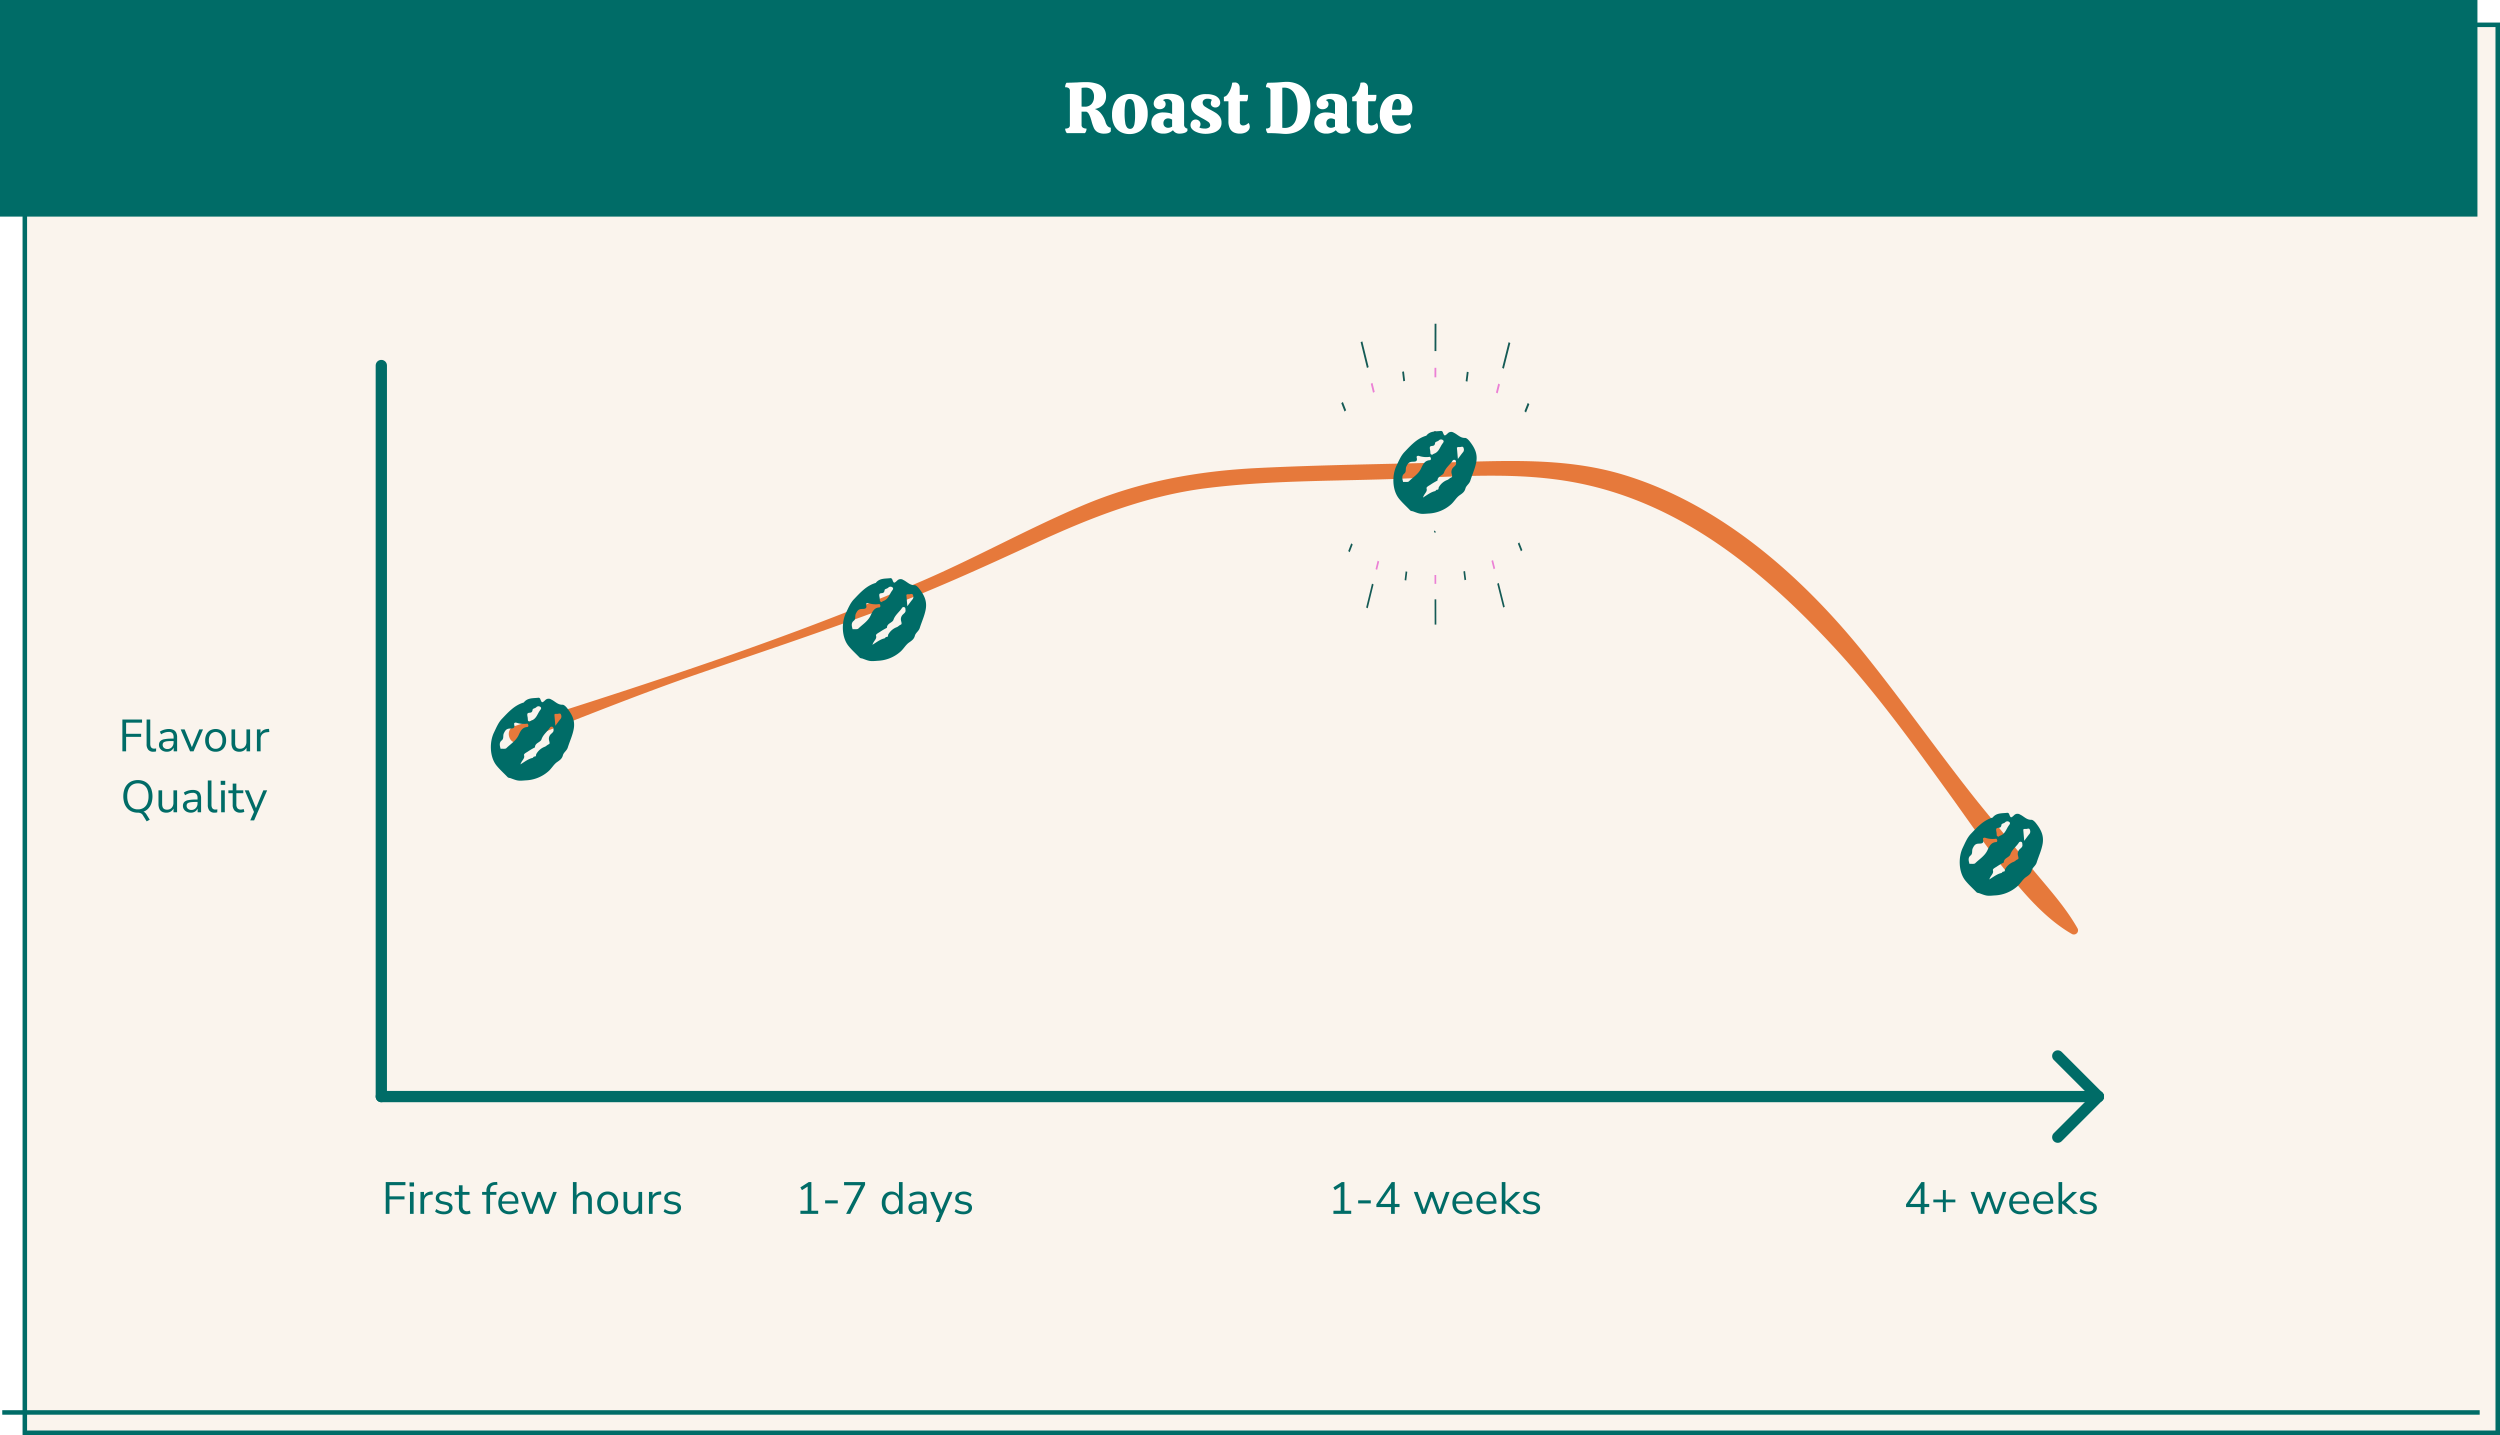 <svg xmlns="http://www.w3.org/2000/svg" xmlns:xlink="http://www.w3.org/1999/xlink" width="1108" height="636" viewBox="0 0 1108 636">
  <defs>
    <filter id="Path_1925" x="0" y="0" width="1108" height="636" filterUnits="userSpaceOnUse">
      <feOffset dx="10" dy="10" input="SourceAlpha"/>
      <feGaussianBlur result="blur"/>
      <feFlood flood-color="#006c67"/>
      <feComposite operator="in" in2="blur"/>
      <feComposite in="SourceGraphic"/>
    </filter>
    <clipPath id="clip-path">
      <rect id="Rectangle_306" data-name="Rectangle 306" width="695.505" height="209.875" fill="none"/>
    </clipPath>
    <clipPath id="clip-path-2">
      <rect id="Rectangle_305" data-name="Rectangle 305" width="36.902" height="36.75" fill="#006c67"/>
    </clipPath>
  </defs>
  <g id="Group_502" data-name="Group 502" transform="translate(-608 -247)">
    <g transform="matrix(1, 0, 0, 1, 608, 247)" filter="url(#Path_1925)">
      <g id="Path_1925-2" data-name="Path 1925" fill="#faf4ed">
        <path d="M 1097 625 L 1 625 L 1 1 L 1097 1 L 1097 625 Z" stroke="none"/>
        <path d="M 2 2 L 2 624 L 1096 624 L 1096 2 L 2 2 M 0 0 L 1098 0 L 1098 626 L 0 626 L 0 0 Z" stroke="none" fill="#006c67"/>
      </g>
    </g>
    <path id="Path_1926" data-name="Path 1926" d="M0,0H1098V96H0Z" transform="translate(608 247)" fill="#006c67"/>
    <path id="Path_1927" data-name="Path 1927" d="M-59.472.224a5.9,5.9,0,0,1-3.136-.688,4.114,4.114,0,0,1-1.6-1.84,18.407,18.407,0,0,1-.9-2.528q-.224-.928-.56-1.92a9.6,9.6,0,0,0-.784-1.76A2.1,2.1,0,0,0-67.536-9.5h-2.112v5.856a1.337,1.337,0,0,0,.64,1.264,3.1,3.1,0,0,0,1.568.368A3.1,3.1,0,0,1-68.144,0h-8.032a3.094,3.094,0,0,1-.736-2.016,2.688,2.688,0,0,0,1.584-.368,1.474,1.474,0,0,0,.5-1.264v-15.04a1.452,1.452,0,0,0-.512-1.264,2.768,2.768,0,0,0-1.6-.368,3.839,3.839,0,0,1,.16-1.088,2.556,2.556,0,0,1,.48-.928q1.376,0,2.56-.048t2.176-.08q.864-.064,1.744-.1t1.872-.032a15.327,15.327,0,0,1,5.344.768A5.781,5.781,0,0,1-59.7-19.68a5.848,5.848,0,0,1,.9,3.264,5.6,5.6,0,0,1-1.216,3.744,6.542,6.542,0,0,1-3.776,1.984A5.644,5.644,0,0,1-61.056-8.72a10.647,10.647,0,0,1,2,3.792,4.534,4.534,0,0,0,.912,1.792,2.366,2.366,0,0,0,1.456.736V-.8a2.019,2.019,0,0,1-1.184.816A6.094,6.094,0,0,1-59.472.224ZM-68.24-11.712a3.819,3.819,0,0,0,3.024-1.216A4.614,4.614,0,0,0-64.144-16.1a4.4,4.4,0,0,0-.928-3.024,3.849,3.849,0,0,0-3.008-1.04q-.32,0-.816.032a4.523,4.523,0,0,0-.752.1v8.256q.224.032.7.048T-68.24-11.712ZM-48.4.416A8.174,8.174,0,0,1-52.432-.56a6.683,6.683,0,0,1-2.736-2.88,10.276,10.276,0,0,1-.976-4.72,11.236,11.236,0,0,1,1.024-5.056,7.2,7.2,0,0,1,2.848-3.1,8.214,8.214,0,0,1,4.192-1.056,8.045,8.045,0,0,1,4.048.992,6.774,6.774,0,0,1,2.72,2.928,10.559,10.559,0,0,1,.976,4.784A11.053,11.053,0,0,1-41.36-3.664,7.012,7.012,0,0,1-44.208-.608,8.416,8.416,0,0,1-48.4.416Zm.256-2.3a1.624,1.624,0,0,0,1.168-.48,3.5,3.5,0,0,0,.768-1.776,19.57,19.57,0,0,0,.272-3.76,26.9,26.9,0,0,0-.288-4.56,4.106,4.106,0,0,0-.832-2.1,1.752,1.752,0,0,0-1.28-.544,1.679,1.679,0,0,0-1.184.48,3.43,3.43,0,0,0-.784,1.792,20.062,20.062,0,0,0-.272,3.808,24.982,24.982,0,0,0,.3,4.512,4.164,4.164,0,0,0,.848,2.08A1.752,1.752,0,0,0-48.144-1.888ZM-33.328.224A5.62,5.62,0,0,1-37.216-1.1,4.361,4.361,0,0,1-38.7-4.512a4.4,4.4,0,0,1,1.36-3.36,5.965,5.965,0,0,1,4.208-1.28,11.535,11.535,0,0,1,1.952.176,5.361,5.361,0,0,1,1.664.528V-12.7a2.227,2.227,0,0,0-.688-1.872,2.678,2.678,0,0,0-1.68-.528,2.772,2.772,0,0,0-1.728.512,1.7,1.7,0,0,1,.928.688A1.876,1.876,0,0,1-32.4-12.9a2.07,2.07,0,0,1-.752,1.68,2.786,2.786,0,0,1-1.84.624,2.671,2.671,0,0,1-1.952-.72,2.424,2.424,0,0,1-.736-1.808,3.373,3.373,0,0,1,.736-2.064A5.322,5.322,0,0,1-34.656-16.8a10.658,10.658,0,0,1,4.016-.64q6.432,0,6.432,5.088v8.48a1.708,1.708,0,0,0,1.472,1.856V-.992a2.526,2.526,0,0,1-1.408.912,6.541,6.541,0,0,1-1.92.3,3.283,3.283,0,0,1-3.072-1.5,6.328,6.328,0,0,1-1.7,1.04A6.168,6.168,0,0,1-33.328.224Zm2.08-2.592a3.224,3.224,0,0,0,.928-.144,2.785,2.785,0,0,0,.8-.368v-3.1a3.061,3.061,0,0,0-.816-.384,3.167,3.167,0,0,0-.976-.16A2.125,2.125,0,0,0-32.752-6a2.069,2.069,0,0,0-.608,1.648,1.9,1.9,0,0,0,.576,1.424A2.109,2.109,0,0,0-31.248-2.368ZM-14.7.32a10.81,10.81,0,0,1-2.32-.256,9.4,9.4,0,0,1-2.144-.736,4.82,4.82,0,0,1-1.584-1.2A2.482,2.482,0,0,1-21.36-3.52a2.548,2.548,0,0,1,.64-1.808,2.131,2.131,0,0,1,1.632-.688,2.159,2.159,0,0,1,1.52.576,1.952,1.952,0,0,1,.624,1.5,1.848,1.848,0,0,1-.128.72,3.345,3.345,0,0,1-.384.656,1.92,1.92,0,0,0,1.024.416,8.4,8.4,0,0,0,1.44.128,3.042,3.042,0,0,0,1.728-.416,1.216,1.216,0,0,0,.608-1.024A1.974,1.974,0,0,0-13.68-5.1Q-14.7-5.792-16.016-6.5q-1.184-.64-2.352-1.36A6.733,6.733,0,0,1-20.32-9.664a4.589,4.589,0,0,1-.784-2.752,4.248,4.248,0,0,1,1.76-3.488,7.943,7.943,0,0,1,4.992-1.376,9.486,9.486,0,0,1,3.584.56,4.411,4.411,0,0,1,1.952,1.408,3,3,0,0,1,.608,1.776,2.081,2.081,0,0,1-.624,1.584,2.127,2.127,0,0,1-1.52.592,2.162,2.162,0,0,1-1.408-.5,1.593,1.593,0,0,1-.608-1.3,3.041,3.041,0,0,1,.128-.832,2.149,2.149,0,0,1,.352-.736,2.017,2.017,0,0,0-.816-.4,4.756,4.756,0,0,0-1.1-.112,2.363,2.363,0,0,0-1.616.5,1.547,1.547,0,0,0-.56,1.2,2.1,2.1,0,0,0,1.04,1.792,24.249,24.249,0,0,0,2.32,1.376q1.184.608,2.32,1.312A6.677,6.677,0,0,1-8.4-7.3a4.511,4.511,0,0,1,.768,2.72A3.974,3.974,0,0,1-8.656-1.712,5.881,5.881,0,0,1-11.3-.16,11.908,11.908,0,0,1-14.7.32ZM.4.224a6.018,6.018,0,0,1-2.464-.5A3.879,3.879,0,0,1-3.872-1.984,6.782,6.782,0,0,1-4.56-5.312v-8.8H-6.576v-1.952a2.651,2.651,0,0,0,1.632-1.088A9.225,9.225,0,0,0-3.616-19.52a10.945,10.945,0,0,0,.72-2.816,6.464,6.464,0,0,1,1.056-.1A1.986,1.986,0,0,1-.064-21.7a2.5,2.5,0,0,1,.5,1.376v3.36H4.144a14.359,14.359,0,0,1-.08,1.52,3.151,3.151,0,0,1-.432,1.328H.5v9.024a1.708,1.708,0,0,0,.416,1.36,1.627,1.627,0,0,0,1.056.336,2.826,2.826,0,0,0,1.3-.336A3.371,3.371,0,0,0,4.3-4.512a1.479,1.479,0,0,1,.48.848,4.168,4.168,0,0,1,.128.848,2.486,2.486,0,0,1-.48,1.408A3.523,3.523,0,0,1,2.944-.24,6.093,6.093,0,0,1,.4.224ZM20.592.352a16.337,16.337,0,0,1-1.664-.1Q18,.16,16.56.08T12.784,0a3.224,3.224,0,0,1-.7-2.048,2.466,2.466,0,0,0,1.52-.368,1.525,1.525,0,0,0,.464-1.264V-18.72a1.482,1.482,0,0,0-.464-1.232,2.466,2.466,0,0,0-1.52-.368,2.94,2.94,0,0,1,.7-2.016q3.168,0,5.36-.192t2.9-.192a11.941,11.941,0,0,1,4.8.88,9.154,9.154,0,0,1,3.328,2.4,9.974,9.974,0,0,1,1.952,3.52,13.937,13.937,0,0,1,.64,4.272,16.368,16.368,0,0,1-.64,4.64,10.657,10.657,0,0,1-2,3.824A9.38,9.38,0,0,1,25.648-.592,12.328,12.328,0,0,1,20.592.352ZM20.336-2.3a5.3,5.3,0,0,0,3.04-.864A5.509,5.509,0,0,0,25.36-5.984a15.646,15.646,0,0,0,.7-5.184q0-4.672-1.632-6.832a5.182,5.182,0,0,0-4.352-2.16h-.416a.94.94,0,0,0-.352.064V-2.368q.256.032.528.048T20.336-2.3ZM38.864.224A5.62,5.62,0,0,1,34.976-1.1a4.361,4.361,0,0,1-1.488-3.408,4.4,4.4,0,0,1,1.36-3.36,5.965,5.965,0,0,1,4.208-1.28,11.535,11.535,0,0,1,1.952.176,5.361,5.361,0,0,1,1.664.528V-12.7a2.227,2.227,0,0,0-.688-1.872A2.678,2.678,0,0,0,40.3-15.1a2.772,2.772,0,0,0-1.728.512,1.7,1.7,0,0,1,.928.688,1.876,1.876,0,0,1,.288,1.008,2.07,2.07,0,0,1-.752,1.68,2.786,2.786,0,0,1-1.84.624,2.671,2.671,0,0,1-1.952-.72,2.424,2.424,0,0,1-.736-1.808,3.373,3.373,0,0,1,.736-2.064A5.322,5.322,0,0,1,37.536-16.8a10.658,10.658,0,0,1,4.016-.64q6.432,0,6.432,5.088v8.48a1.708,1.708,0,0,0,1.472,1.856V-.992a2.526,2.526,0,0,1-1.408.912,6.541,6.541,0,0,1-1.92.3,3.283,3.283,0,0,1-3.072-1.5,6.328,6.328,0,0,1-1.7,1.04A6.168,6.168,0,0,1,38.864.224Zm2.08-2.592a3.224,3.224,0,0,0,.928-.144,2.785,2.785,0,0,0,.8-.368v-3.1a3.061,3.061,0,0,0-.816-.384,3.167,3.167,0,0,0-.976-.16A2.125,2.125,0,0,0,39.44-6a2.069,2.069,0,0,0-.608,1.648,1.9,1.9,0,0,0,.576,1.424A2.109,2.109,0,0,0,40.944-2.368ZM57.264.224a6.018,6.018,0,0,1-2.464-.5,3.879,3.879,0,0,1-1.808-1.712A6.782,6.782,0,0,1,52.3-5.312v-8.8H50.288v-1.952a2.651,2.651,0,0,0,1.632-1.088,9.225,9.225,0,0,0,1.328-2.368,10.945,10.945,0,0,0,.72-2.816,6.464,6.464,0,0,1,1.056-.1A1.986,1.986,0,0,1,56.8-21.7a2.5,2.5,0,0,1,.5,1.376v3.36h3.712a14.359,14.359,0,0,1-.08,1.52,3.151,3.151,0,0,1-.432,1.328H57.36v9.024a1.708,1.708,0,0,0,.416,1.36,1.627,1.627,0,0,0,1.056.336,2.826,2.826,0,0,0,1.3-.336,3.371,3.371,0,0,0,1.04-.784,1.479,1.479,0,0,1,.48.848,4.168,4.168,0,0,1,.128.848,2.486,2.486,0,0,1-.48,1.408A3.523,3.523,0,0,1,59.808-.24,6.093,6.093,0,0,1,57.264.224Zm13.12.064a7.452,7.452,0,0,1-5.712-2.272A8.908,8.908,0,0,1,62.544-8.32,10.315,10.315,0,0,1,63.6-13.136a7.667,7.667,0,0,1,2.864-3.12,7.818,7.818,0,0,1,4.112-1.088,6.384,6.384,0,0,1,4.624,1.68,6.247,6.247,0,0,1,1.744,4.72,5.26,5.26,0,0,1-.4,2.128A1.611,1.611,0,0,1,74.9-7.9H67.984A5.2,5.2,0,0,0,69.152-4.32a3.818,3.818,0,0,0,2.8,1.056A5.879,5.879,0,0,0,73.968-3.6,6.5,6.5,0,0,0,75.7-4.544a1.78,1.78,0,0,1,.464.784,2.9,2.9,0,0,1,.176.88,2.077,2.077,0,0,1-.72,1.264A6.242,6.242,0,0,1,73.568-.288,7.972,7.972,0,0,1,70.384.288Zm-2.4-10.624h3.232a.642.642,0,0,0,.688-.416,3.157,3.157,0,0,0,.144-1.024,4.939,4.939,0,0,0-.5-2.7,1.441,1.441,0,0,0-1.168-.656,1.788,1.788,0,0,0-1.088.416,3,3,0,0,0-.9,1.456A10.669,10.669,0,0,0,67.984-10.336Z" transform="translate(1157 306)" fill="#fff"/>
    <line id="Line_79" data-name="Line 79" x2="1098" transform="translate(609 873)" fill="none" stroke="#006c67" stroke-width="2"/>
    <path id="Path_1929" data-name="Path 1929" d="M0,0H761" transform="translate(777 733)" fill="none" stroke="#006c67" stroke-linecap="round" stroke-width="5"/>
    <path id="Path_1931" data-name="Path 1931" d="M0,324V0" transform="translate(777 409)" fill="none" stroke="#006c67" stroke-linecap="round" stroke-width="5"/>
    <path id="Path_1932" data-name="Path 1932" d="M-65.036,0V-14.1h8.722v1.372h-7.073v4.934h6.664v1.372h-6.664V0Zm10.543-12.145v-1.814H-52.5v1.814ZM-54.3,0V-9.727h1.62V0Zm4.644,0V-9.727h1.581V-7.42h-.2a3.24,3.24,0,0,1,1.185-1.8,4.251,4.251,0,0,1,2.222-.709l.58-.049.128,1.4-1.037.108a3.235,3.235,0,0,0-2.089.882,2.8,2.8,0,0,0-.731,2.04V0Zm10.334.179A7.347,7.347,0,0,1-40.786.033a6.215,6.215,0,0,1-1.32-.417,4.229,4.229,0,0,1-1.051-.662l.513-1.131a5.366,5.366,0,0,0,1.043.624,5.354,5.354,0,0,0,1.142.371,5.876,5.876,0,0,0,1.178.12,2.955,2.955,0,0,0,1.727-.42,1.321,1.321,0,0,0,.587-1.13,1.115,1.115,0,0,0-.384-.9,2.848,2.848,0,0,0-1.206-.508l-1.82-.391a3.584,3.584,0,0,1-1.869-.915,2.3,2.3,0,0,1-.618-1.661,2.558,2.558,0,0,1,.477-1.543A3.057,3.057,0,0,1-41.05-9.547a5.125,5.125,0,0,1,1.985-.359,5.971,5.971,0,0,1,1.307.14,5.19,5.19,0,0,1,1.176.412,3.252,3.252,0,0,1,.935.682l-.532,1.131a3.789,3.789,0,0,0-.859-.613,4.509,4.509,0,0,0-.993-.381,4.208,4.208,0,0,0-1.035-.13,2.759,2.759,0,0,0-1.689.441,1.4,1.4,0,0,0-.581,1.17,1.235,1.235,0,0,0,.354.912,2.208,2.208,0,0,0,1.115.518l1.82.391a4.115,4.115,0,0,1,1.954.891,2.125,2.125,0,0,1,.654,1.635,2.505,2.505,0,0,1-.483,1.542,3.058,3.058,0,0,1-1.354,1A5.487,5.487,0,0,1-39.323.179Zm10.146,0a3.363,3.363,0,0,1-2.581-.916,3.712,3.712,0,0,1-.854-2.627v-5.1h-1.912V-9.727h1.912V-12.7h1.62v2.973h3.077v1.265h-3.077v4.936a2.724,2.724,0,0,0,.473,1.732,1.885,1.885,0,0,0,1.562.591,2.571,2.571,0,0,0,.638-.081q.316-.081.583-.161l.285,1.236a2.734,2.734,0,0,1-.767.272A4.308,4.308,0,0,1-29.176.179ZM-20.415,0V-8.462h-1.912V-9.727h2.356l-.444.427v-.765A4.043,4.043,0,0,1-19.441-13a4.39,4.39,0,0,1,2.987-1.115l.789-.049.128,1.257-.92.06a2.962,2.962,0,0,0-1.333.354,1.837,1.837,0,0,0-.758.86,3.423,3.423,0,0,0-.247,1.385v.825l-.235-.3H-16v1.265h-2.8V0Zm10.257.179a5.465,5.465,0,0,1-2.658-.609,4.222,4.222,0,0,1-1.723-1.733,5.544,5.544,0,0,1-.608-2.673,5.614,5.614,0,0,1,.6-2.655,4.454,4.454,0,0,1,1.655-1.774,4.59,4.59,0,0,1,2.424-.639,4.221,4.221,0,0,1,2.262.579A3.8,3.8,0,0,1-6.763-7.685a5.876,5.876,0,0,1,.508,2.551v.623h-7.656V-5.58h6.6l-.331.268a3.939,3.939,0,0,0-.706-2.5,2.491,2.491,0,0,0-2.08-.894,3.006,3.006,0,0,0-1.716.475,2.959,2.959,0,0,0-1.07,1.307,4.784,4.784,0,0,0-.363,1.928v.119a4.809,4.809,0,0,0,.393,2.053,2.738,2.738,0,0,0,1.163,1.265,3.781,3.781,0,0,0,1.866.429A5.179,5.179,0,0,0-8.493-1.4a4.766,4.766,0,0,0,1.537-.885l.541,1.15A4.789,4.789,0,0,1-8.09-.177,6.22,6.22,0,0,1-10.157.179ZM-1.449,0-5.065-9.727h1.69L-.389-1.209H-.881L2.208-9.727H3.586L6.613-1.209H6.141L9.168-9.727h1.614L7.154,0H5.61L2.428-8.732h.864L.106,0ZM17.919,0V-14.1h1.62v6.545H19.28a3.3,3.3,0,0,1,1.375-1.758,4.073,4.073,0,0,1,2.19-.592,3.957,3.957,0,0,1,1.935.424A2.638,2.638,0,0,1,25.925-8.2a5.265,5.265,0,0,1,.38,2.139V0h-1.62V-5.967a3.974,3.974,0,0,0-.233-1.473,1.653,1.653,0,0,0-.723-.853,2.539,2.539,0,0,0-1.26-.278,3.082,3.082,0,0,0-1.541.374A2.573,2.573,0,0,0,19.9-7.137a3.381,3.381,0,0,0-.364,1.606V0ZM33.326.179a4.7,4.7,0,0,1-2.455-.62A4.187,4.187,0,0,1,29.259-2.2a5.863,5.863,0,0,1-.572-2.673,5.834,5.834,0,0,1,.572-2.668,4.193,4.193,0,0,1,1.612-1.749,4.7,4.7,0,0,1,2.455-.62,4.7,4.7,0,0,1,2.455.62,4.19,4.19,0,0,1,1.612,1.751,5.837,5.837,0,0,1,.572,2.666A5.863,5.863,0,0,1,37.393-2.2,4.187,4.187,0,0,1,35.781-.441,4.7,4.7,0,0,1,33.326.179Zm0-1.306a2.71,2.71,0,0,0,2.19-.969,4.21,4.21,0,0,0,.813-2.776,4.171,4.171,0,0,0-.812-2.767,2.722,2.722,0,0,0-2.19-.96,2.718,2.718,0,0,0-2.178.96,4.153,4.153,0,0,0-.818,2.767A4.191,4.191,0,0,0,31.145-2.1,2.707,2.707,0,0,0,33.323-1.128ZM43.852.179A3.979,3.979,0,0,1,41.9-.255a2.694,2.694,0,0,1-1.163-1.292,5.216,5.216,0,0,1-.385-2.134V-9.727h1.62V-3.7a3.856,3.856,0,0,0,.23,1.432,1.616,1.616,0,0,0,.724.844,2.55,2.55,0,0,0,1.244.273,2.77,2.77,0,0,0,1.462-.379A2.649,2.649,0,0,0,46.613-2.6a3.418,3.418,0,0,0,.359-1.606V-9.727h1.62V0H47.011V-2.242h.259a3.439,3.439,0,0,1-1.307,1.8A3.643,3.643,0,0,1,43.852.179ZM51.616,0V-9.727H53.2V-7.42H53a3.24,3.24,0,0,1,1.185-1.8A4.251,4.251,0,0,1,56.4-9.927l.58-.049.128,1.4-1.037.108a3.235,3.235,0,0,0-2.089.882,2.8,2.8,0,0,0-.731,2.04V0ZM61.95.179A7.347,7.347,0,0,1,60.487.033a6.215,6.215,0,0,1-1.32-.417,4.229,4.229,0,0,1-1.051-.662l.513-1.131a5.366,5.366,0,0,0,1.043.624,5.354,5.354,0,0,0,1.142.371,5.876,5.876,0,0,0,1.178.12,2.955,2.955,0,0,0,1.727-.42,1.321,1.321,0,0,0,.587-1.13,1.115,1.115,0,0,0-.384-.9,2.848,2.848,0,0,0-1.206-.508L60.9-4.411a3.584,3.584,0,0,1-1.869-.915,2.3,2.3,0,0,1-.618-1.661,2.558,2.558,0,0,1,.477-1.543,3.057,3.057,0,0,1,1.338-1.016,5.125,5.125,0,0,1,1.985-.359,5.971,5.971,0,0,1,1.307.14,5.19,5.19,0,0,1,1.176.412,3.252,3.252,0,0,1,.935.682l-.532,1.131a3.789,3.789,0,0,0-.859-.613,4.509,4.509,0,0,0-.993-.381,4.208,4.208,0,0,0-1.035-.13,2.759,2.759,0,0,0-1.689.441,1.4,1.4,0,0,0-.581,1.17,1.235,1.235,0,0,0,.354.912,2.208,2.208,0,0,0,1.115.518l1.82.391a4.115,4.115,0,0,1,1.954.891,2.125,2.125,0,0,1,.654,1.635,2.505,2.505,0,0,1-.483,1.542A3.058,3.058,0,0,1,64-.17,5.487,5.487,0,0,1,61.95.179Z" transform="translate(844 785)" fill="#006c67"/>
    <path id="Path_1933" data-name="Path 1933" d="M-37.26,0V-1.41h3.212V-12.682h.869l-3.4,2.166-.7-1.233,3.7-2.35H-32.4V-1.41h3.012V0ZM-26.3-4.657V-6h5.6v1.342ZM-17.018,0l6.926-13.391v.71h-7.822V-14.1H-8.6v1.231L-15.2,0ZM3.107.179A4.132,4.132,0,0,1,.846-.436,4.055,4.055,0,0,1-.659-2.19a6.248,6.248,0,0,1-.535-2.678A6.254,6.254,0,0,1-.664-7.552a4.036,4.036,0,0,1,1.5-1.739,4.152,4.152,0,0,1,2.271-.615,3.842,3.842,0,0,1,2.262.664A3.183,3.183,0,0,1,6.636-7.461h-.22V-14.1h1.62V0H6.444V-2.313h.2A3.2,3.2,0,0,1,5.383-.5,3.82,3.82,0,0,1,3.107.179Zm.339-1.306A2.707,2.707,0,0,0,5.633-2.1a4.2,4.2,0,0,0,.813-2.772A4.179,4.179,0,0,0,5.633-7.64,2.718,2.718,0,0,0,3.446-8.6a2.722,2.722,0,0,0-2.182.96A4.161,4.161,0,0,0,.447-4.868,4.183,4.183,0,0,0,1.264-2.1,2.71,2.71,0,0,0,3.446-1.128ZM14.121.179a3.966,3.966,0,0,1-1.789-.394,3.167,3.167,0,0,1-1.247-1.067,2.642,2.642,0,0,1-.454-1.511,2.486,2.486,0,0,1,.544-1.7A3.234,3.234,0,0,1,13-5.377a17.928,17.928,0,0,1,3.47-.264h.9v1.069H16.5q-1.226,0-2.047.081a4.878,4.878,0,0,0-1.3.273,1.367,1.367,0,0,0-.682.516,1.5,1.5,0,0,0-.2.81,1.731,1.731,0,0,0,.571,1.34,2.23,2.23,0,0,0,1.561.521,2.562,2.562,0,0,0,1.4-.384,2.739,2.739,0,0,0,.958-1.046,3.161,3.161,0,0,0,.353-1.51V-6.263a2.625,2.625,0,0,0-.5-1.79,2.13,2.13,0,0,0-1.65-.557,5.655,5.655,0,0,0-1.685.255,7.114,7.114,0,0,0-1.692.807l-.55-1.18a6,6,0,0,1,1.177-.625,7.766,7.766,0,0,1,1.378-.409,7.06,7.06,0,0,1,1.389-.145,4.65,4.65,0,0,1,2.079.408,2.621,2.621,0,0,1,1.22,1.24,4.921,4.921,0,0,1,.4,2.136V0H17.141V-2.26h.192a3.117,3.117,0,0,1-.619,1.3,2.991,2.991,0,0,1-1.1.843A3.588,3.588,0,0,1,14.121.179ZM22.674,3.6,24.491-.5V.2L20.234-9.727h1.759l3.485,8.534h-.536l3.524-8.534h1.693L24.385,3.6ZM34.92.179A7.347,7.347,0,0,1,33.457.033a6.215,6.215,0,0,1-1.32-.417,4.229,4.229,0,0,1-1.051-.662L31.6-2.176a5.366,5.366,0,0,0,1.043.624,5.354,5.354,0,0,0,1.142.371,5.876,5.876,0,0,0,1.178.12,2.955,2.955,0,0,0,1.727-.42,1.321,1.321,0,0,0,.587-1.13,1.115,1.115,0,0,0-.384-.9,2.848,2.848,0,0,0-1.206-.508l-1.82-.391A3.584,3.584,0,0,1,32-5.326a2.3,2.3,0,0,1-.618-1.661,2.558,2.558,0,0,1,.477-1.543,3.057,3.057,0,0,1,1.338-1.016,5.125,5.125,0,0,1,1.985-.359,5.971,5.971,0,0,1,1.307.14,5.19,5.19,0,0,1,1.176.412,3.252,3.252,0,0,1,.935.682l-.532,1.131a3.789,3.789,0,0,0-.859-.613,4.509,4.509,0,0,0-.993-.381,4.208,4.208,0,0,0-1.035-.13,2.759,2.759,0,0,0-1.689.441,1.4,1.4,0,0,0-.581,1.17,1.235,1.235,0,0,0,.354.912,2.208,2.208,0,0,0,1.115.518l1.82.391a4.115,4.115,0,0,1,1.954.891A2.125,2.125,0,0,1,38.8-2.708a2.505,2.505,0,0,1-.483,1.542,3.058,3.058,0,0,1-1.354,1A5.487,5.487,0,0,1,34.92.179Z" transform="translate(1000 785)" fill="#006c67"/>
    <path id="Path_1934" data-name="Path 1934" d="M-45.023,0V-1.41h3.212V-12.682h.869l-3.4,2.166-.7-1.233,3.7-2.35h1.184V-1.41h3.012V0Zm10.957-4.657V-6h5.6v1.342ZM-19.479,0V-3.019H-25.99V-4.253L-19.2-14.1h1.367v9.671h2.107v1.409h-2.107V0Zm0-4.429v-7.682h.485l-5.589,8.129v-.447ZM-5.77,0-9.386-9.727H-7.7L-4.71-1.209H-5.2l3.089-8.518H-.735L2.292-1.209H1.82L4.847-9.727H6.461L2.833,0H1.289L-1.893-8.732h.864L-4.215,0ZM12.7.179a5.465,5.465,0,0,1-2.658-.609A4.222,4.222,0,0,1,8.32-2.164a5.544,5.544,0,0,1-.608-2.673,5.614,5.614,0,0,1,.6-2.655A4.454,4.454,0,0,1,9.966-9.266a4.59,4.59,0,0,1,2.424-.639,4.221,4.221,0,0,1,2.262.579A3.8,3.8,0,0,1,16.1-7.685,5.876,5.876,0,0,1,16.6-5.134v.623H8.948V-5.58h6.6l-.331.268a3.939,3.939,0,0,0-.706-2.5,2.491,2.491,0,0,0-2.08-.894,3.006,3.006,0,0,0-1.716.475A2.959,2.959,0,0,0,9.64-6.923a4.784,4.784,0,0,0-.363,1.928v.119A4.809,4.809,0,0,0,9.67-2.822a2.738,2.738,0,0,0,1.163,1.265,3.781,3.781,0,0,0,1.866.429A5.179,5.179,0,0,0,14.365-1.4,4.766,4.766,0,0,0,15.9-2.284l.541,1.15a4.789,4.789,0,0,1-1.675.957A6.22,6.22,0,0,1,12.7.179Zm10.639,0a5.465,5.465,0,0,1-2.658-.609,4.222,4.222,0,0,1-1.723-1.733,5.544,5.544,0,0,1-.608-2.673,5.614,5.614,0,0,1,.6-2.655A4.455,4.455,0,0,1,20.6-9.266a4.59,4.59,0,0,1,2.424-.639,4.221,4.221,0,0,1,2.262.579,3.8,3.8,0,0,1,1.444,1.642,5.876,5.876,0,0,1,.508,2.551v.623H19.586V-5.58h6.6l-.331.268a3.939,3.939,0,0,0-.706-2.5,2.491,2.491,0,0,0-2.08-.894,3.006,3.006,0,0,0-1.716.475,2.959,2.959,0,0,0-1.07,1.307,4.784,4.784,0,0,0-.363,1.928v.119a4.809,4.809,0,0,0,.393,2.053,2.738,2.738,0,0,0,1.163,1.265,3.781,3.781,0,0,0,1.866.429A5.179,5.179,0,0,0,25-1.4a4.766,4.766,0,0,0,1.537-.885l.541,1.15a4.789,4.789,0,0,1-1.675.957A6.22,6.22,0,0,1,23.34.179ZM29.583,0V-14.1H31.2v8.7h.04l4.513-4.33H37.81L32.466-4.6v-.87L38.228,0H36.165L31.242-4.562H31.2V0Zm13.1.179A7.347,7.347,0,0,1,41.221.033,6.215,6.215,0,0,1,39.9-.383a4.229,4.229,0,0,1-1.051-.662l.513-1.131a5.366,5.366,0,0,0,1.043.624,5.354,5.354,0,0,0,1.142.371,5.876,5.876,0,0,0,1.178.12,2.955,2.955,0,0,0,1.727-.42,1.321,1.321,0,0,0,.587-1.13,1.115,1.115,0,0,0-.384-.9,2.848,2.848,0,0,0-1.206-.508l-1.82-.391a3.584,3.584,0,0,1-1.869-.915,2.3,2.3,0,0,1-.618-1.661,2.558,2.558,0,0,1,.477-1.543,3.057,3.057,0,0,1,1.338-1.016,5.125,5.125,0,0,1,1.985-.359,5.971,5.971,0,0,1,1.307.14,5.19,5.19,0,0,1,1.176.412,3.252,3.252,0,0,1,.935.682l-.532,1.131a3.789,3.789,0,0,0-.859-.613,4.509,4.509,0,0,0-.993-.381,4.208,4.208,0,0,0-1.035-.13,2.759,2.759,0,0,0-1.689.441,1.4,1.4,0,0,0-.581,1.17,1.235,1.235,0,0,0,.354.912,2.208,2.208,0,0,0,1.115.518l1.82.391a4.115,4.115,0,0,1,1.954.891,2.125,2.125,0,0,1,.654,1.635,2.505,2.505,0,0,1-.483,1.542,3.058,3.058,0,0,1-1.354,1A5.487,5.487,0,0,1,42.684.179Z" transform="translate(1244 785)" fill="#006c67"/>
    <path id="Path_1935" data-name="Path 1935" d="M-35.724,0V-3.019h-6.511V-4.253l6.792-9.847h1.367v9.671h2.107v1.409h-2.107V0Zm0-4.429v-7.682h.485l-5.589,8.129v-.447ZM-25.91-.8V-5.114h-4.236V-6.355h4.236v-4.2h1.289v4.2h4.236v1.241h-4.236V-.8Zm15.9.8L-13.63-9.727h1.69l2.985,8.518h-.492l3.089-8.518H-4.98l3.028,8.518h-.473L.6-9.727H2.217L-1.412,0H-2.955L-6.138-8.732h.864L-8.46,0ZM8.457.179A5.465,5.465,0,0,1,5.8-.431,4.222,4.222,0,0,1,4.076-2.164a5.544,5.544,0,0,1-.608-2.673,5.614,5.614,0,0,1,.6-2.655A4.454,4.454,0,0,1,5.721-9.266a4.59,4.59,0,0,1,2.424-.639,4.221,4.221,0,0,1,2.262.579,3.8,3.8,0,0,1,1.444,1.642,5.876,5.876,0,0,1,.508,2.551v.623H4.7V-5.58h6.6l-.331.268a3.939,3.939,0,0,0-.706-2.5A2.491,2.491,0,0,0,8.182-8.7a3.006,3.006,0,0,0-1.716.475A2.959,2.959,0,0,0,5.4-6.923a4.784,4.784,0,0,0-.363,1.928v.119a4.809,4.809,0,0,0,.393,2.053A2.738,2.738,0,0,0,6.589-1.556a3.781,3.781,0,0,0,1.866.429A5.179,5.179,0,0,0,10.121-1.4a4.766,4.766,0,0,0,1.537-.885l.541,1.15a4.789,4.789,0,0,1-1.675.957A6.22,6.22,0,0,1,8.457.179ZM19.1.179a5.465,5.465,0,0,1-2.658-.609,4.222,4.222,0,0,1-1.723-1.733,5.544,5.544,0,0,1-.608-2.673,5.614,5.614,0,0,1,.6-2.655A4.454,4.454,0,0,1,16.36-9.266a4.59,4.59,0,0,1,2.424-.639,4.221,4.221,0,0,1,2.262.579A3.8,3.8,0,0,1,22.49-7.685,5.876,5.876,0,0,1,23-5.134v.623H15.342V-5.58h6.6l-.331.268a3.939,3.939,0,0,0-.706-2.5A2.491,2.491,0,0,0,18.82-8.7a3.006,3.006,0,0,0-1.716.475,2.959,2.959,0,0,0-1.07,1.307,4.784,4.784,0,0,0-.363,1.928v.119a4.809,4.809,0,0,0,.393,2.053,2.738,2.738,0,0,0,1.163,1.265,3.781,3.781,0,0,0,1.866.429A5.179,5.179,0,0,0,20.759-1.4,4.766,4.766,0,0,0,22.3-2.284l.541,1.15a4.789,4.789,0,0,1-1.675.957A6.22,6.22,0,0,1,19.1.179ZM25.338,0V-14.1h1.62v8.7H27l4.513-4.33h2.055L28.222-4.6v-.87L33.983,0H31.92L27-4.562h-.04V0Zm13.1.179A7.347,7.347,0,0,1,36.976.033a6.215,6.215,0,0,1-1.32-.417,4.229,4.229,0,0,1-1.051-.662l.513-1.131a5.366,5.366,0,0,0,1.043.624,5.354,5.354,0,0,0,1.142.371,5.876,5.876,0,0,0,1.178.12,2.955,2.955,0,0,0,1.727-.42,1.321,1.321,0,0,0,.587-1.13,1.115,1.115,0,0,0-.384-.9A2.848,2.848,0,0,0,39.2-4.02l-1.82-.391a3.584,3.584,0,0,1-1.869-.915A2.3,2.3,0,0,1,34.9-6.987a2.558,2.558,0,0,1,.477-1.543,3.057,3.057,0,0,1,1.338-1.016A5.125,5.125,0,0,1,38.7-9.906,5.971,5.971,0,0,1,40-9.765a5.19,5.19,0,0,1,1.176.412,3.252,3.252,0,0,1,.935.682l-.532,1.131a3.789,3.789,0,0,0-.859-.613,4.509,4.509,0,0,0-.993-.381,4.208,4.208,0,0,0-1.035-.13,2.759,2.759,0,0,0-1.689.441,1.4,1.4,0,0,0-.581,1.17,1.235,1.235,0,0,0,.354.912,2.208,2.208,0,0,0,1.115.518l1.82.391a4.115,4.115,0,0,1,1.954.891,2.125,2.125,0,0,1,.654,1.635,2.505,2.505,0,0,1-.483,1.542,3.058,3.058,0,0,1-1.354,1A5.487,5.487,0,0,1,38.439.179Z" transform="translate(1495 785)" fill="#006c67"/>
    <g id="Group_369" data-name="Group 369" transform="translate(833.495 451.313)">
      <g id="Group_368" data-name="Group 368" clip-path="url(#clip-path)">
        <path id="Path_1637" data-name="Path 1637" d="M4.465,124.55c26.649-10.4,53.187-21.156,80.231-30.489,25.762-8.891,51.64-17.509,77.193-26.991,24.546-9.108,48.2-19.89,71.945-30.866,24.1-11.137,48.792-20.812,75.3-24.149,26.79-3.373,54.113-3.127,81.068-4.014,27.859-.916,56.6-3.728,84.144,1.834,45.464,9.18,81.2,38.547,112.045,71.632,19.1,20.489,35.39,43.088,51.779,65.743,8.2,11.335,16.073,22.969,24.858,33.868,8.462,10.5,17.985,21.783,29.739,28.512a1.842,1.842,0,0,0,2.5-2.5c-6.242-11.029-15.263-20.2-23.1-30.154-7.854-9.975-16.182-19.579-24.033-29.566-15.941-20.278-30.811-41.4-46.948-61.525-27.834-34.715-64.294-67.017-107.745-79.96C468.143-1.61,441.564-.094,415.522.631c-27.806.775-55.667,1.109-83.451,2.475-27.078,1.331-52.758,6.018-77.793,16.632-24.14,10.235-47.078,23.056-71.155,33.448C124.465,78.5,63.345,98.181,2.521,117.5c-4.53,1.439-2.387,8.741,1.944,7.051" fill="#e6793b"/>
      </g>
    </g>
    <g id="Group_358" data-name="Group 358" transform="translate(1476.549 607.25)">
      <g id="Group_355" data-name="Group 355" transform="translate(0 0)" clip-path="url(#clip-path-2)">
        <path id="Path_1636" data-name="Path 1636" d="M15.474,36.605c-3.4.291-3.593.22-6.708-.949-.439-.165-.969-.094-1.357-.5-1.65-1.724-3.461-3.318-4.94-5.177C-.627,26.087-.6,19.46,1.377,15.412c1.008-2.065,1.9-4.364,3.545-6.082C7.732,6.392,10.464,3.3,14.586,2.1,16.2,0,18.593.245,20.828.016a.884.884,0,0,1,1.118.671c.637,1.624.784,1.652,2.14.386A2.085,2.085,0,0,1,26.779.781c1.648.757,2.853,2.372,4.978,2.306.693-.021,1.571.887,2.1,1.573,2.059,2.656,3.549,5.343,2.88,9.1-.526,2.951-1.776,5.517-2.635,8.274-.462,1.482-1.837,2.146-2.175,3.477-.377,1.483-1.357,2.156-2.549,2.975-1.549,1.065-2.443,2.893-3.941,4.164a16.123,16.123,0,0,1-9.965,3.957M4.325,22.622c1.032-.089,2.108.146,2.532-.275,1.867-1.856,4.254-3.241,5.424-5.757.805-1.732,1.579-3.5,3.909-3.638.366-.022.535-.519.394-.923-.077-.22-.291-.583-.41-.57a10.309,10.309,0,0,1-4.815-.389c-.439-.163-1.223.018-1.035.711.522,1.92-.767,1.822-1.934,1.866-1.44.054-1.979.738-2.629,2.1-.5,1.06.1,2.32-.943,3.15-1.194.953-.915,2.241-.494,3.723m8.792,6.915c2.136-1.367,3.588-2.473,5.358-2.867.31-.069.391-.643.9-.621.763.033.578-.573.734-1.043a7.2,7.2,0,0,1,3.721-3.264c.693-.226,1.121-.863,1.858-1.135.648-.24.212-1.195.106-1.777a2.864,2.864,0,0,1,.88-2.78c.505-.506,1.26-.965,1.11-1.9-.078-.49.051-1.114-.548-1.3a.858.858,0,0,0-1.018.35C25.06,15,23.2,16.233,22.442,18.428c-.482,1.4-2.911,1.534-2.894,3.559a28.154,28.154,0,0,0-3.125,1.835c-.742.5-1.905,1-1.709,1.675.444,1.518-1.015,2.122-1.6,4.039M17.132,10.61A4.533,4.533,0,0,1,18,10.085C20.12,9.359,20.588,7.27,21.695,5.7c.372-.526.907-1.029.314-1.619a1.405,1.405,0,0,0-1.751-.006c-.515.651-1.655.608-1.754,1.2-.152.913-.338,1.28-1.314,1.363-1.122.1-1.2.45-.895,1.983.1.5.052,1.035.167,1.532.038.166.376.262.67.449m11.45,1.814c.989-1.309,1.627-2.235,2.353-3.087A1.8,1.8,0,0,0,31.1,7.552c-.227-.9-1.027-.45-1.583-.413-.469.032-1.037-.163-1.365.306.13,1.511.256,2.969.429,4.978" transform="translate(0 0)" fill="#006c67"/>
      </g>
    </g>
    <g id="Group_365" data-name="Group 365" transform="translate(1225.549 438)">
      <g id="Group_355-2" data-name="Group 355" transform="translate(0 0)" clip-path="url(#clip-path-2)">
        <path id="Path_1636-2" data-name="Path 1636" d="M15.474,36.605c-3.4.291-3.593.22-6.708-.949-.439-.165-.969-.094-1.357-.5-1.65-1.724-3.461-3.318-4.94-5.177C-.627,26.087-.6,19.46,1.377,15.412c1.008-2.065,1.9-4.364,3.545-6.082C7.732,6.392,10.464,3.3,14.586,2.1,16.2,0,18.593.245,20.828.016a.884.884,0,0,1,1.118.671c.637,1.624.784,1.652,2.14.386A2.085,2.085,0,0,1,26.779.781c1.648.757,2.853,2.372,4.978,2.306.693-.021,1.571.887,2.1,1.573,2.059,2.656,3.549,5.343,2.88,9.1-.526,2.951-1.776,5.517-2.635,8.274-.462,1.482-1.837,2.146-2.175,3.477-.377,1.483-1.357,2.156-2.549,2.975-1.549,1.065-2.443,2.893-3.941,4.164a16.123,16.123,0,0,1-9.965,3.957M4.325,22.622c1.032-.089,2.108.146,2.532-.275,1.867-1.856,4.254-3.241,5.424-5.757.805-1.732,1.579-3.5,3.909-3.638.366-.022.535-.519.394-.923-.077-.22-.291-.583-.41-.57a10.309,10.309,0,0,1-4.815-.389c-.439-.163-1.223.018-1.035.711.522,1.92-.767,1.822-1.934,1.866-1.44.054-1.979.738-2.629,2.1-.5,1.06.1,2.32-.943,3.15-1.194.953-.915,2.241-.494,3.723m8.792,6.915c2.136-1.367,3.588-2.473,5.358-2.867.31-.069.391-.643.9-.621.763.033.578-.573.734-1.043a7.2,7.2,0,0,1,3.721-3.264c.693-.226,1.121-.863,1.858-1.135.648-.24.212-1.195.106-1.777a2.864,2.864,0,0,1,.88-2.78c.505-.506,1.26-.965,1.11-1.9-.078-.49.051-1.114-.548-1.3a.858.858,0,0,0-1.018.35C25.06,15,23.2,16.233,22.442,18.428c-.482,1.4-2.911,1.534-2.894,3.559a28.154,28.154,0,0,0-3.125,1.835c-.742.5-1.905,1-1.709,1.675.444,1.518-1.015,2.122-1.6,4.039M17.132,10.61A4.533,4.533,0,0,1,18,10.085C20.12,9.359,20.588,7.27,21.695,5.7c.372-.526.907-1.029.314-1.619a1.405,1.405,0,0,0-1.751-.006c-.515.651-1.655.608-1.754,1.2-.152.913-.338,1.28-1.314,1.363-1.122.1-1.2.45-.895,1.983.1.5.052,1.035.167,1.532.038.166.376.262.67.449m11.45,1.814c.989-1.309,1.627-2.235,2.353-3.087A1.8,1.8,0,0,0,31.1,7.552c-.227-.9-1.027-.45-1.583-.413-.469.032-1.037-.163-1.365.306.13,1.511.256,2.969.429,4.978" transform="translate(0 0)" fill="#006c67"/>
      </g>
    </g>
    <g id="Group_366" data-name="Group 366" transform="translate(981.549 503.25)">
      <g id="Group_355-3" data-name="Group 355" transform="translate(0 0)" clip-path="url(#clip-path-2)">
        <path id="Path_1636-3" data-name="Path 1636" d="M15.474,36.605c-3.4.291-3.593.22-6.708-.949-.439-.165-.969-.094-1.357-.5-1.65-1.724-3.461-3.318-4.94-5.177C-.627,26.087-.6,19.46,1.377,15.412c1.008-2.065,1.9-4.364,3.545-6.082C7.732,6.392,10.464,3.3,14.586,2.1,16.2,0,18.593.245,20.828.016a.884.884,0,0,1,1.118.671c.637,1.624.784,1.652,2.14.386A2.085,2.085,0,0,1,26.779.781c1.648.757,2.853,2.372,4.978,2.306.693-.021,1.571.887,2.1,1.573,2.059,2.656,3.549,5.343,2.88,9.1-.526,2.951-1.776,5.517-2.635,8.274-.462,1.482-1.837,2.146-2.175,3.477-.377,1.483-1.357,2.156-2.549,2.975-1.549,1.065-2.443,2.893-3.941,4.164a16.123,16.123,0,0,1-9.965,3.957M4.325,22.622c1.032-.089,2.108.146,2.532-.275,1.867-1.856,4.254-3.241,5.424-5.757.805-1.732,1.579-3.5,3.909-3.638.366-.022.535-.519.394-.923-.077-.22-.291-.583-.41-.57a10.309,10.309,0,0,1-4.815-.389c-.439-.163-1.223.018-1.035.711.522,1.92-.767,1.822-1.934,1.866-1.44.054-1.979.738-2.629,2.1-.5,1.06.1,2.32-.943,3.15-1.194.953-.915,2.241-.494,3.723m8.792,6.915c2.136-1.367,3.588-2.473,5.358-2.867.31-.069.391-.643.9-.621.763.033.578-.573.734-1.043a7.2,7.2,0,0,1,3.721-3.264c.693-.226,1.121-.863,1.858-1.135.648-.24.212-1.195.106-1.777a2.864,2.864,0,0,1,.88-2.78c.505-.506,1.26-.965,1.11-1.9-.078-.49.051-1.114-.548-1.3a.858.858,0,0,0-1.018.35C25.06,15,23.2,16.233,22.442,18.428c-.482,1.4-2.911,1.534-2.894,3.559a28.154,28.154,0,0,0-3.125,1.835c-.742.5-1.905,1-1.709,1.675.444,1.518-1.015,2.122-1.6,4.039M17.132,10.61A4.533,4.533,0,0,1,18,10.085C20.12,9.359,20.588,7.27,21.695,5.7c.372-.526.907-1.029.314-1.619a1.405,1.405,0,0,0-1.751-.006c-.515.651-1.655.608-1.754,1.2-.152.913-.338,1.28-1.314,1.363-1.122.1-1.2.45-.895,1.983.1.5.052,1.035.167,1.532.038.166.376.262.67.449m11.45,1.814c.989-1.309,1.627-2.235,2.353-3.087A1.8,1.8,0,0,0,31.1,7.552c-.227-.9-1.027-.45-1.583-.413-.469.032-1.037-.163-1.365.306.13,1.511.256,2.969.429,4.978" transform="translate(0 0)" fill="#006c67"/>
      </g>
    </g>
    <g id="Group_367" data-name="Group 367" transform="translate(825.549 556.25)">
      <g id="Group_355-4" data-name="Group 355" transform="translate(0 0)" clip-path="url(#clip-path-2)">
        <path id="Path_1636-4" data-name="Path 1636" d="M15.474,36.605c-3.4.291-3.593.22-6.708-.949-.439-.165-.969-.094-1.357-.5-1.65-1.724-3.461-3.318-4.94-5.177C-.627,26.087-.6,19.46,1.377,15.412c1.008-2.065,1.9-4.364,3.545-6.082C7.732,6.392,10.464,3.3,14.586,2.1,16.2,0,18.593.245,20.828.016a.884.884,0,0,1,1.118.671c.637,1.624.784,1.652,2.14.386A2.085,2.085,0,0,1,26.779.781c1.648.757,2.853,2.372,4.978,2.306.693-.021,1.571.887,2.1,1.573,2.059,2.656,3.549,5.343,2.88,9.1-.526,2.951-1.776,5.517-2.635,8.274-.462,1.482-1.837,2.146-2.175,3.477-.377,1.483-1.357,2.156-2.549,2.975-1.549,1.065-2.443,2.893-3.941,4.164a16.123,16.123,0,0,1-9.965,3.957M4.325,22.622c1.032-.089,2.108.146,2.532-.275,1.867-1.856,4.254-3.241,5.424-5.757.805-1.732,1.579-3.5,3.909-3.638.366-.022.535-.519.394-.923-.077-.22-.291-.583-.41-.57a10.309,10.309,0,0,1-4.815-.389c-.439-.163-1.223.018-1.035.711.522,1.92-.767,1.822-1.934,1.866-1.44.054-1.979.738-2.629,2.1-.5,1.06.1,2.32-.943,3.15-1.194.953-.915,2.241-.494,3.723m8.792,6.915c2.136-1.367,3.588-2.473,5.358-2.867.31-.069.391-.643.9-.621.763.033.578-.573.734-1.043a7.2,7.2,0,0,1,3.721-3.264c.693-.226,1.121-.863,1.858-1.135.648-.24.212-1.195.106-1.777a2.864,2.864,0,0,1,.88-2.78c.505-.506,1.26-.965,1.11-1.9-.078-.49.051-1.114-.548-1.3a.858.858,0,0,0-1.018.35C25.06,15,23.2,16.233,22.442,18.428c-.482,1.4-2.911,1.534-2.894,3.559a28.154,28.154,0,0,0-3.125,1.835c-.742.5-1.905,1-1.709,1.675.444,1.518-1.015,2.122-1.6,4.039M17.132,10.61A4.533,4.533,0,0,1,18,10.085C20.12,9.359,20.588,7.27,21.695,5.7c.372-.526.907-1.029.314-1.619a1.405,1.405,0,0,0-1.751-.006c-.515.651-1.655.608-1.754,1.2-.152.913-.338,1.28-1.314,1.363-1.122.1-1.2.45-.895,1.983.1.5.052,1.035.167,1.532.038.166.376.262.67.449m11.45,1.814c.989-1.309,1.627-2.235,2.353-3.087A1.8,1.8,0,0,0,31.1,7.552c-.227-.9-1.027-.45-1.583-.413-.469.032-1.037-.163-1.365.306.13,1.511.256,2.969.429,4.978" transform="translate(0 0)" fill="#006c67"/>
      </g>
    </g>
    <path id="Path_1936" data-name="Path 1936" d="M16.239,20V5.9h8.722V7.272H17.887v4.934h6.664v1.372H17.887V20Zm13.732.179A2.8,2.8,0,0,1,27.73,19.3a3.739,3.739,0,0,1-.756-2.514V5.9h1.62V16.658a3.222,3.222,0,0,0,.191,1.181,1.436,1.436,0,0,0,.574.721,1.763,1.763,0,0,0,.946.237,4.179,4.179,0,0,0,.467-.025,2.681,2.681,0,0,0,.436-.085l-.051,1.344q-.307.069-.6.109A4.384,4.384,0,0,1,29.971,20.179Zm5.978,0a3.966,3.966,0,0,1-1.789-.394,3.167,3.167,0,0,1-1.247-1.067,2.642,2.642,0,0,1-.454-1.511,2.486,2.486,0,0,1,.544-1.7,3.234,3.234,0,0,1,1.82-.883,17.928,17.928,0,0,1,3.47-.264h.9v1.069h-.874q-1.226,0-2.047.081a4.878,4.878,0,0,0-1.3.273,1.367,1.367,0,0,0-.682.516,1.5,1.5,0,0,0-.2.81,1.731,1.731,0,0,0,.571,1.34,2.23,2.23,0,0,0,1.561.521,2.562,2.562,0,0,0,1.4-.384,2.739,2.739,0,0,0,.958-1.046,3.161,3.161,0,0,0,.353-1.51V13.737a2.625,2.625,0,0,0-.5-1.79,2.13,2.13,0,0,0-1.65-.557,5.655,5.655,0,0,0-1.685.255,7.114,7.114,0,0,0-1.692.807l-.55-1.18a6,6,0,0,1,1.177-.625,7.766,7.766,0,0,1,1.378-.409,7.06,7.06,0,0,1,1.389-.145,4.65,4.65,0,0,1,2.079.408,2.621,2.621,0,0,1,1.22,1.24,4.921,4.921,0,0,1,.4,2.136V20H38.969V17.74h.192a3.117,3.117,0,0,1-.619,1.3,2.991,2.991,0,0,1-1.1.843A3.588,3.588,0,0,1,35.949,20.179ZM46.247,20l-4.177-9.727h1.759l3.476,8.534h-.536L50.3,10.273h1.673L47.771,20Zm11.326.179a4.7,4.7,0,0,1-2.455-.62A4.187,4.187,0,0,1,53.506,17.8a5.863,5.863,0,0,1-.572-2.673,5.834,5.834,0,0,1,.572-2.668,4.193,4.193,0,0,1,1.612-1.749,5.171,5.171,0,0,1,4.91,0,4.19,4.19,0,0,1,1.612,1.751,5.837,5.837,0,0,1,.572,2.666,5.863,5.863,0,0,1-.572,2.673,4.187,4.187,0,0,1-1.612,1.754A4.7,4.7,0,0,1,57.573,20.179Zm0-1.306a2.71,2.71,0,0,0,2.19-.969,4.21,4.21,0,0,0,.813-2.776,4.171,4.171,0,0,0-.812-2.767,2.966,2.966,0,0,0-4.369,0,4.153,4.153,0,0,0-.818,2.767,4.191,4.191,0,0,0,.818,2.776A2.707,2.707,0,0,0,57.57,18.872ZM68.1,20.179a3.979,3.979,0,0,1-1.956-.434,2.694,2.694,0,0,1-1.163-1.292,5.216,5.216,0,0,1-.385-2.134V10.273h1.62V16.3a3.856,3.856,0,0,0,.23,1.432,1.616,1.616,0,0,0,.724.844,2.55,2.55,0,0,0,1.244.273,2.77,2.77,0,0,0,1.462-.379,2.649,2.649,0,0,0,.986-1.065,3.418,3.418,0,0,0,.359-1.606V10.273h1.62V20H71.258V17.758h.259a3.439,3.439,0,0,1-1.307,1.8A3.643,3.643,0,0,1,68.1,20.179ZM75.864,20V10.273h1.581V12.58h-.2a3.24,3.24,0,0,1,1.185-1.8,4.251,4.251,0,0,1,2.222-.709l.58-.049.128,1.4-1.037.108a3.235,3.235,0,0,0-2.089.882,2.8,2.8,0,0,0-.731,2.04V20ZM27,51.016l-1.675-2.705a2.2,2.2,0,0,0-.893-.844,2.885,2.885,0,0,0-1.336-.288l1.354-.578a3.658,3.658,0,0,1,1.08.14,2.07,2.07,0,0,1,.8.471,3.9,3.9,0,0,1,.7.933l1.343,2.151Zm-3.894-3.838a6.778,6.778,0,0,1-2.668-.5,5.6,5.6,0,0,1-2.034-1.454,6.587,6.587,0,0,1-1.3-2.284,10.195,10.195,0,0,1-.005-6A6.426,6.426,0,0,1,18.4,34.67a5.657,5.657,0,0,1,2.034-1.444,7.4,7.4,0,0,1,5.357-.005,5.649,5.649,0,0,1,2.039,1.439,6.385,6.385,0,0,1,1.3,2.27,10.21,10.21,0,0,1-.005,6,6.579,6.579,0,0,1-1.3,2.289,5.6,5.6,0,0,1-2.034,1.454A6.807,6.807,0,0,1,23.108,47.179Zm0-1.468a4.612,4.612,0,0,0,2.555-.68,4.3,4.3,0,0,0,1.612-1.973,7.839,7.839,0,0,0,.559-3.117,7.85,7.85,0,0,0-.554-3.117,4.252,4.252,0,0,0-1.607-1.959,4.654,4.654,0,0,0-2.565-.675,4.622,4.622,0,0,0-2.539.675,4.265,4.265,0,0,0-1.617,1.964,7.8,7.8,0,0,0-.559,3.112,7.808,7.808,0,0,0,.559,3.107,4.323,4.323,0,0,0,1.617,1.979A4.571,4.571,0,0,0,23.108,45.71Zm12.638,1.468a3.979,3.979,0,0,1-1.956-.434,2.694,2.694,0,0,1-1.163-1.292,5.216,5.216,0,0,1-.385-2.134V37.273h1.62V43.3a3.856,3.856,0,0,0,.23,1.432,1.616,1.616,0,0,0,.724.844,2.55,2.55,0,0,0,1.244.273,2.77,2.77,0,0,0,1.462-.379,2.649,2.649,0,0,0,.986-1.065,3.418,3.418,0,0,0,.359-1.606V37.273h1.62V47H38.9V44.758h.259a3.439,3.439,0,0,1-1.307,1.8A3.643,3.643,0,0,1,35.745,47.179Zm10.825,0a3.966,3.966,0,0,1-1.789-.394,3.167,3.167,0,0,1-1.247-1.068,2.642,2.642,0,0,1-.454-1.511,2.486,2.486,0,0,1,.544-1.7,3.234,3.234,0,0,1,1.82-.883,17.928,17.928,0,0,1,3.47-.264h.9v1.069h-.874q-1.226,0-2.047.081a4.877,4.877,0,0,0-1.3.273,1.367,1.367,0,0,0-.682.516,1.5,1.5,0,0,0-.2.81,1.731,1.731,0,0,0,.571,1.34,2.23,2.23,0,0,0,1.561.521,2.562,2.562,0,0,0,1.4-.384,2.739,2.739,0,0,0,.958-1.046,3.161,3.161,0,0,0,.353-1.51V40.737a2.625,2.625,0,0,0-.5-1.79,2.13,2.13,0,0,0-1.65-.557,5.655,5.655,0,0,0-1.685.255,7.114,7.114,0,0,0-1.692.807l-.55-1.18a6,6,0,0,1,1.177-.625,7.766,7.766,0,0,1,1.378-.409,7.06,7.06,0,0,1,1.389-.145A4.65,4.65,0,0,1,49.5,37.5a2.621,2.621,0,0,1,1.22,1.24,4.921,4.921,0,0,1,.4,2.136V47H49.591V44.74h.192a3.117,3.117,0,0,1-.619,1.3,2.991,2.991,0,0,1-1.1.843A3.588,3.588,0,0,1,46.571,47.179Zm10.526,0a2.8,2.8,0,0,1-2.241-.876,3.739,3.739,0,0,1-.756-2.514V32.9h1.62V43.658a3.222,3.222,0,0,0,.191,1.181,1.436,1.436,0,0,0,.574.721,1.763,1.763,0,0,0,.946.237,4.178,4.178,0,0,0,.467-.025,2.68,2.68,0,0,0,.436-.085l-.051,1.344q-.307.069-.6.109A4.384,4.384,0,0,1,57.1,47.179Zm2.725-12.324V33.041h1.994v1.814ZM60.013,47V37.273h1.62V47Zm8.551.179a3.363,3.363,0,0,1-2.581-.916,3.712,3.712,0,0,1-.854-2.627v-5.1H63.218V37.273H65.13V34.3h1.62v2.973h3.077v1.265H66.75v4.936a2.724,2.724,0,0,0,.473,1.732,1.885,1.885,0,0,0,1.562.591,2.571,2.571,0,0,0,.638-.081q.316-.081.583-.161l.285,1.236a2.734,2.734,0,0,1-.767.272A4.308,4.308,0,0,1,68.565,47.179ZM72.911,50.6l1.817-4.1v.7L70.47,37.273h1.759l3.485,8.534h-.536L78.7,37.273H80.4L74.621,50.6Z" transform="translate(646 560)" fill="#006c67"/>
    <path id="Path_1928" data-name="Path 1928" d="M0,0,18,18" transform="translate(1520 715)" fill="none" stroke="#006c67" stroke-linecap="round" stroke-width="5"/>
    <path id="Path_1930" data-name="Path 1930" d="M18,0,0,18" transform="translate(1520 733)" fill="none" stroke="#006c67" stroke-linecap="round" stroke-width="5"/>
    <g id="Group_370" data-name="Group 370">
      <g id="burst_top" transform="translate(1302.854 424.521) rotate(135)">
        <path id="Path_1638" data-name="Path 1638" d="M167.677,160.687l.895.1,1.6-3.635-.895-.1Z" transform="translate(-96.755 -90.624)" fill="#145a55"/>
        <path id="Path_1640" data-name="Path 1640" d="M108.385,182.379l.807.264,6.1-10.052-.807-.264Z" transform="translate(-62.542 -99.438)" fill="#145a55"/>
        <path id="Path_1642" data-name="Path 1642" d="M99.8,138.5l.7.423,2.61-3.305-.7-.423Z" transform="translate(-57.586 -78.014)" fill="#145a55"/>
        <path id="Path_1644" data-name="Path 1644" d="M40.459,142.588l.565.571,8.585-8.54-.565-.571Z" transform="translate(-23.346 -77.35)" fill="#145a55"/>
        <path id="Path_1646" data-name="Path 1646" d="M56.215,89.093l-.416-.7-3.318,2.591.417.7Z" transform="translate(-30.283 -51.005)" fill="#145a55"/>
        <path id="Path_1648" data-name="Path 1648" d="M0,76.984l.256.811,10.073-6.034-.256-.812Z" transform="translate(0 -40.94)" fill="#145a55"/>
        <path id="Path_1649" data-name="Path 1649" d="M131.613,153l.807.263,2.136-3.522-.807-.264Z" transform="translate(-75.945 -86.252)" fill="#eb80d5"/>
        <path id="Path_1650" data-name="Path 1650" d="M73.159,117.628l.564.571,3.008-2.992-.564-.571Z" transform="translate(-42.215 -66.148)" fill="#eb80d5"/>
        <path id="Path_1651" data-name="Path 1651" d="M41.9,57.234l-3.529,2.114.256.811,3.529-2.114Z" transform="translate(-22.14 -33.026)" fill="#eb80d5"/>
        <path id="Path_1653" data-name="Path 1653" d="M34.873,22.076l-3.638,1.575.089.9,3.638-1.575Z" transform="translate(-18.023 -12.738)" fill="#145a55"/>
        <path id="Path_1655" data-name="Path 1655" d="M194.461.585h.337V.25Z" transform="translate(-112.211 -0.144)" fill="#145a55"/>
        <path id="Path_1656" data-name="Path 1656" d="M195.259,1.043v.8l.67-.667-.128-.13Z" transform="translate(-112.671 -0.601)" fill="#145a55"/>
        <path id="Path_1657" data-name="Path 1657" d="M195.365,0l-.106.105V.441h.542Z" transform="translate(-112.671)" fill="#145a55"/>
      </g>
      <g id="burst_bottom" transform="translate(1244.022 546.796) rotate(-135)">
        <path id="Path_1638-2" data-name="Path 1638" d="M0,.089.828,0,2.31,3.367l-.828.089Z" transform="translate(65.682 12.082)" fill="#145a55"/>
        <path id="Path_1640-2" data-name="Path 1640" d="M0,.244.747,0,6.395,9.31l-.747.244Z" transform="translate(42.457)" fill="#145a55"/>
        <path id="Path_1642-2" data-name="Path 1642" d="M0,.392.645,0,3.062,3.061l-.644.392Z" transform="translate(39.092 20.645)" fill="#145a55"/>
        <path id="Path_1644-2" data-name="Path 1644" d="M0,.528.523,0l7.95,7.909-.523.528Z" transform="translate(15.849 16.111)" fill="#145a55"/>
        <path id="Path_1646-2" data-name="Path 1646" d="M3.458,2.4l-.385.649L0,.649.386,0Z" transform="translate(20.558 39.384)" fill="#145a55"/>
        <path id="Path_1648-2" data-name="Path 1648" d="M0,.751.237,0,9.566,5.588l-.237.752Z" transform="translate(0 42.926)" fill="#145a55"/>
        <path id="Path_1649-2" data-name="Path 1649" d="M0,.244.747,0,2.726,3.262l-.747.244Z" transform="translate(51.555 14.999)" fill="#eb80d5"/>
        <path id="Path_1650-2" data-name="Path 1650" d="M0,.528.523,0,3.308,2.771,2.786,3.3Z" transform="translate(28.658 28.853)" fill="#eb80d5"/>
        <path id="Path_1651-2" data-name="Path 1651" d="M3.269,2.71,0,.751.237,0,3.506,1.958Z" transform="translate(15.03 51.929)" fill="#eb80d5"/>
        <path id="Path_1653-2" data-name="Path 1653" d="M3.37,2.29,0,.832.082,0,3.451,1.459Z" transform="translate(12.235 66.12)" fill="#145a55"/>
        <path id="Path_1655-2" data-name="Path 1655" d="M0,0H.312V.311Z" transform="translate(76.174 76.649)" fill="#145a55"/>
        <path id="Path_1656-2" data-name="Path 1656" d="M0,.738V0L.621.618.5.738Z" transform="translate(76.487 75.911)" fill="#145a55"/>
        <path id="Path_1657-2" data-name="Path 1657" d="M.1.408,0,.311V0H.5Z" transform="translate(76.487 76.649)" fill="#145a55"/>
      </g>
    </g>
  </g>
</svg>

